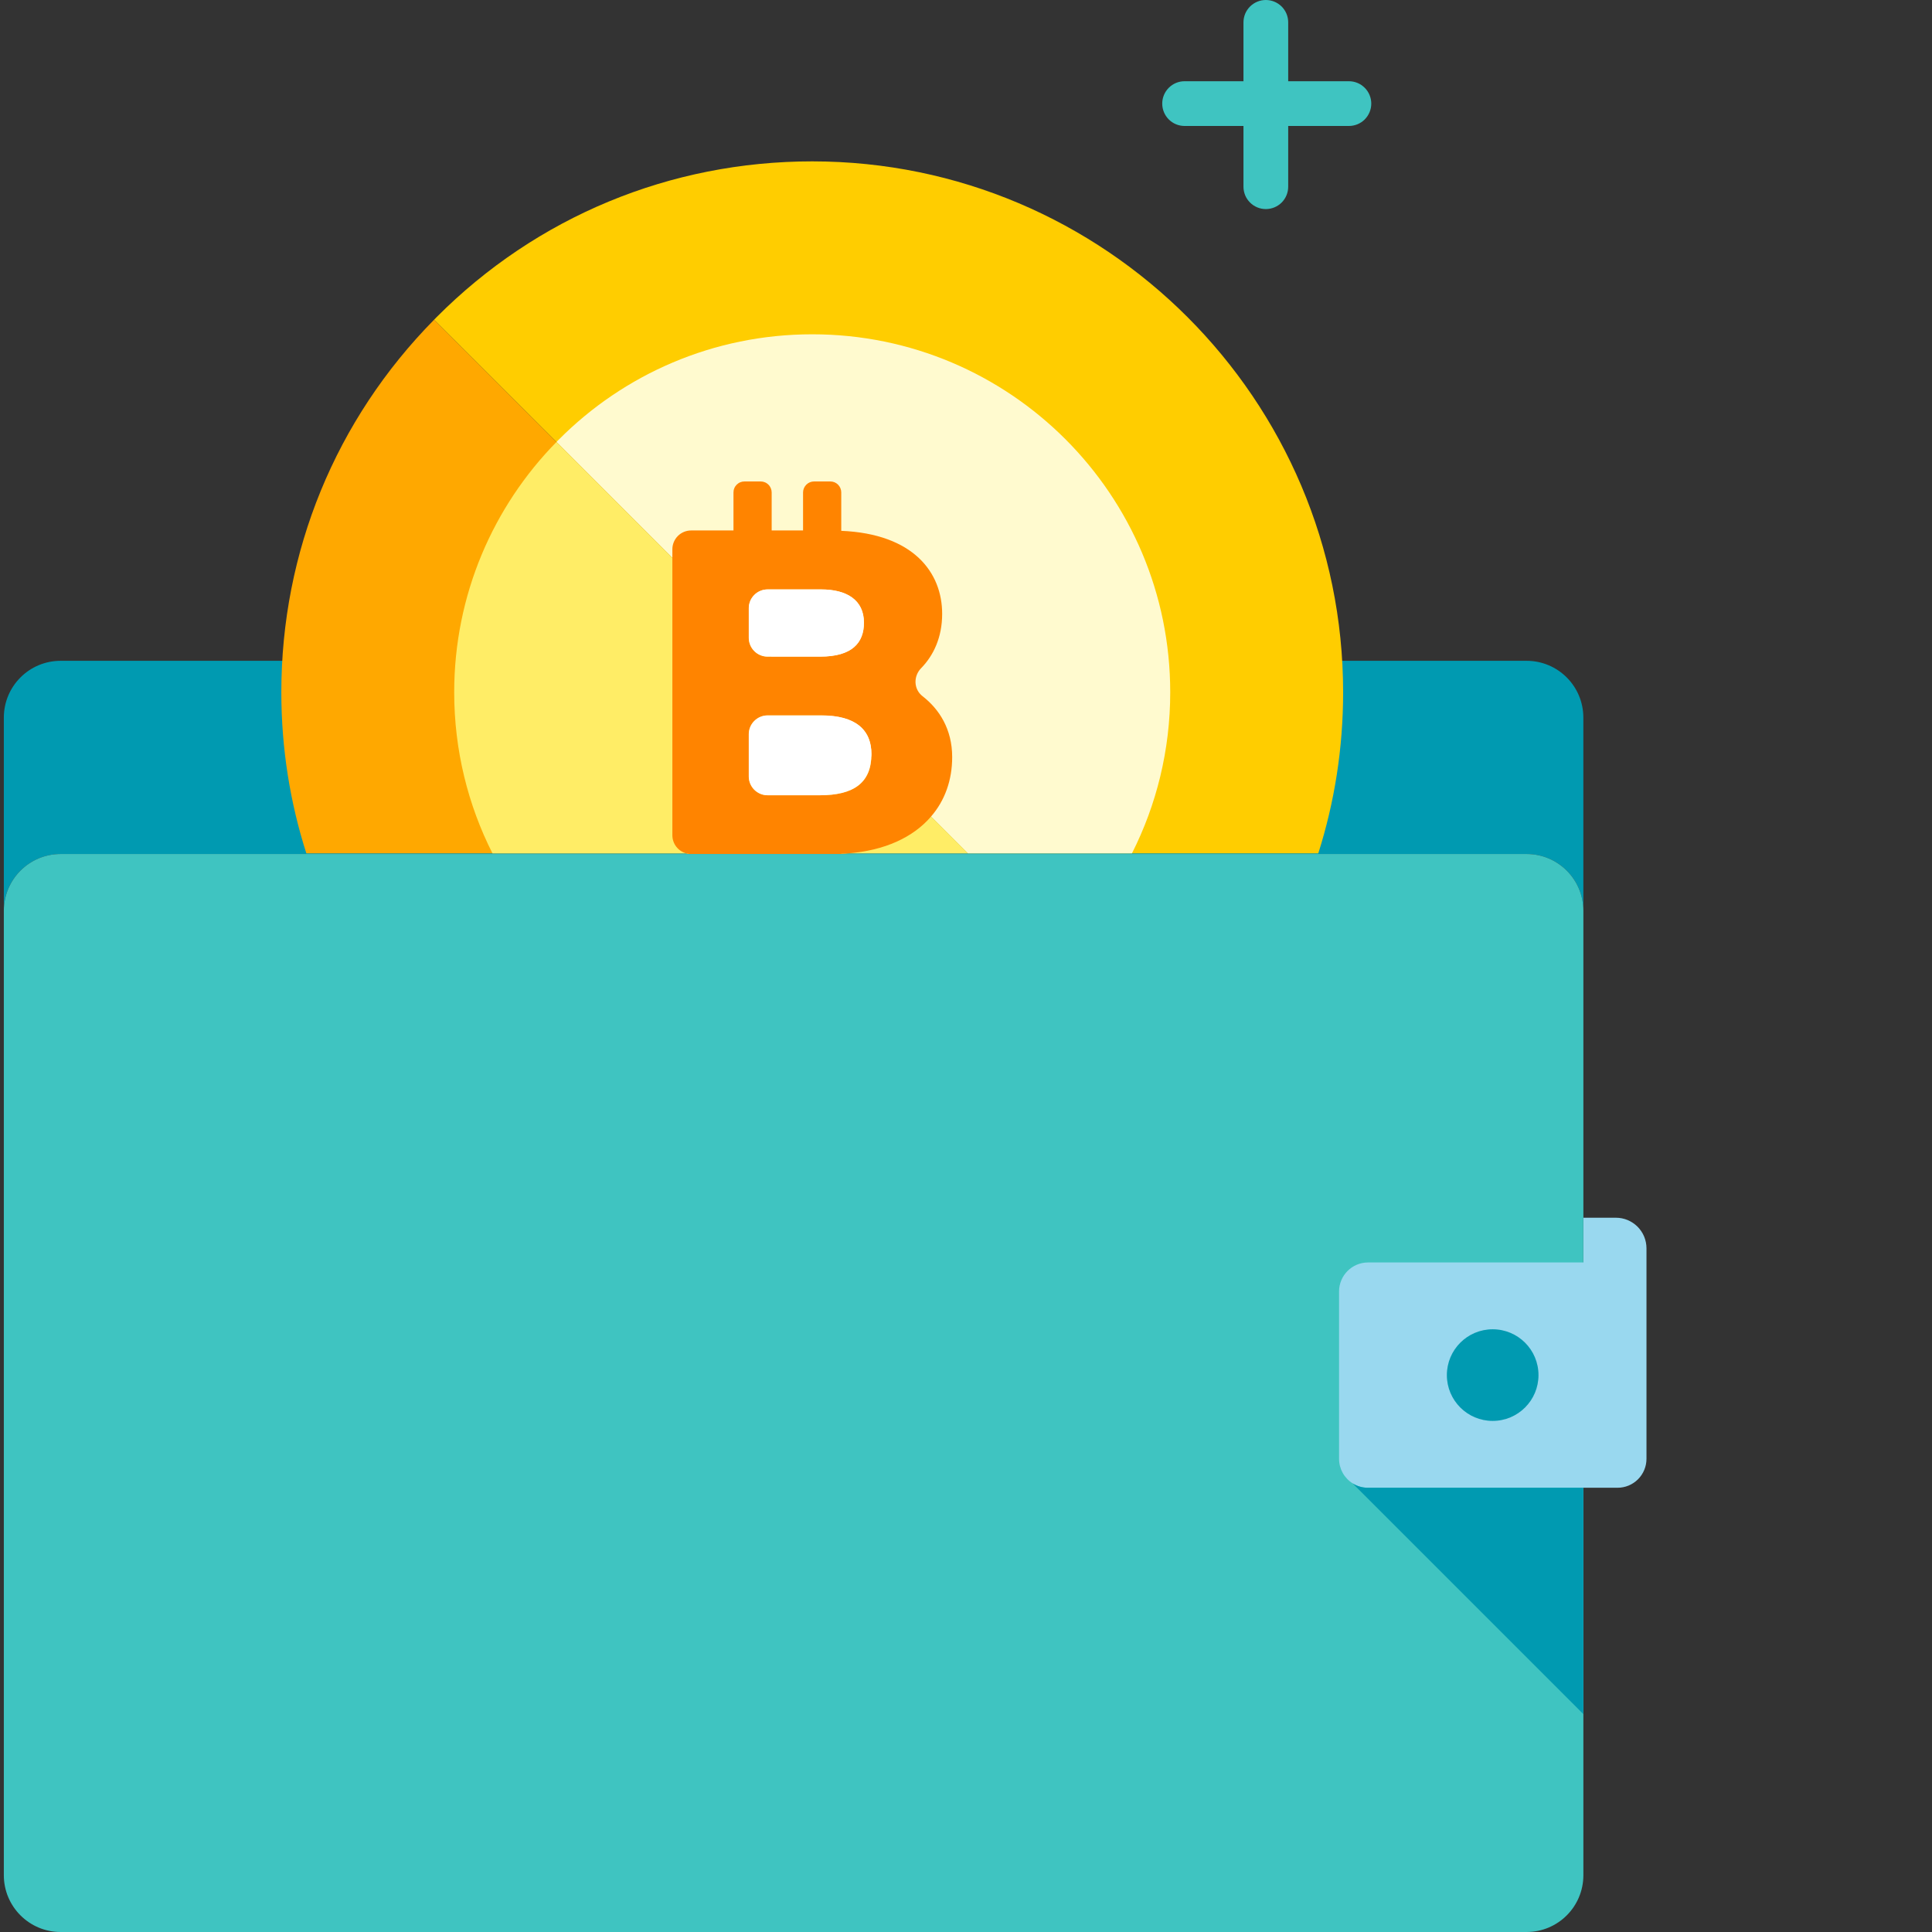 <svg width="65" height="65" viewBox="0 0 65 65" fill="none" xmlns="http://www.w3.org/2000/svg">
<rect x="0" y="0" width="65" height="65" fill="#333333" stroke="none"/>
<path d="M2.04 28.733H51.36C52.416 28.733 53.269 29.586 53.27 30.641V24.143C53.27 23.087 52.415 22.232 51.359 22.232H2.04C0.985 22.232 0.129 23.087 0.129 24.143V30.641C0.131 29.585 0.987 28.733 2.04 28.733V28.733Z" fill="#009AB1"/>
<path d="M45.383 2.733H43.34V0.752C43.34 0.553 43.261 0.361 43.12 0.22C42.978 0.079 42.787 3.54749e-05 42.588 1.18948e-08C42.489 -1.75588e-05 42.391 0.019 42.3 0.057C42.208 0.095 42.126 0.15 42.056 0.22C41.986 0.29 41.93 0.373 41.892 0.464C41.855 0.556 41.835 0.654 41.835 0.752V2.733H39.854C39.654 2.733 39.463 2.812 39.322 2.954C39.181 3.095 39.102 3.286 39.102 3.486C39.102 3.685 39.181 3.876 39.322 4.018C39.463 4.159 39.654 4.238 39.854 4.238H41.835V6.282C41.835 6.381 41.855 6.478 41.892 6.57C41.93 6.661 41.986 6.744 42.056 6.814C42.125 6.884 42.208 6.939 42.3 6.977C42.391 7.015 42.489 7.034 42.588 7.034C42.787 7.034 42.978 6.955 43.12 6.814C43.261 6.673 43.34 6.481 43.34 6.282V4.238H45.383C45.582 4.238 45.774 4.159 45.915 4.018C46.056 3.876 46.135 3.685 46.135 3.486C46.135 3.286 46.056 3.095 45.915 2.954C45.774 2.812 45.582 2.733 45.383 2.733Z" fill="#3FC4C1"/>
<path d="M31.323 27.471L29.316 25.463L27.934 24.082L25.942 22.09H25.939L25.193 21.343V21.341L22.619 18.771V18.768L18.722 14.87L14.605 10.756C11.292 14.118 9.465 18.563 9.465 23.291C9.465 25.181 9.76 27.002 10.307 28.711H23.089C23.14 28.726 23.197 28.732 23.255 28.732H28.302V28.723C28.374 28.72 28.446 28.717 28.518 28.71H32.563L31.323 27.471Z" fill="#FFA800"/>
<path d="M45.188 23.291C45.188 25.16 44.902 26.983 44.352 28.711H32.563L25.942 22.09H25.939L25.193 21.343V21.34L22.62 18.77V18.767L18.723 14.87L14.605 10.756C14.633 10.726 14.66 10.699 14.69 10.669C18.054 7.292 22.545 5.429 27.327 5.429C37.174 5.43 45.188 13.441 45.188 23.291Z" fill="#FFCD00"/>
<path d="M39.371 23.291C39.371 25.241 38.907 27.083 38.083 28.711H32.563L25.942 22.09H25.939L25.193 21.344V21.34L22.62 18.77V18.767L18.723 14.87C18.75 14.84 18.776 14.81 18.807 14.783C20.983 12.598 23.998 11.247 27.327 11.247C33.978 11.247 39.371 16.64 39.371 23.291Z" fill="#FFFACF"/>
<path d="M25.959 28.733H28.301V28.723C28.373 28.72 28.445 28.717 28.517 28.711H32.562L31.322 27.471L29.315 25.463L27.933 24.082L25.941 22.09H25.938L25.192 21.344V21.341L22.619 18.771V18.768L18.721 14.871C16.593 17.04 15.281 20.014 15.281 23.291C15.281 25.241 15.745 27.083 16.569 28.711H23.088C23.139 28.726 23.196 28.732 23.253 28.732H25.959L25.959 28.733Z" fill="#FFED66"/>
<path d="M31.042 23.426C30.735 23.192 30.723 22.747 30.997 22.473C31.406 22.051 31.698 21.446 31.698 20.652C31.698 19.262 30.735 17.961 28.303 17.859V16.568C28.303 16.519 28.294 16.471 28.275 16.426C28.257 16.381 28.229 16.34 28.195 16.305C28.16 16.271 28.12 16.244 28.075 16.225C28.029 16.207 27.981 16.198 27.933 16.198H27.388C27.29 16.198 27.196 16.237 27.127 16.307C27.058 16.376 27.018 16.47 27.018 16.568V17.847H25.962V16.568C25.962 16.519 25.952 16.471 25.933 16.426C25.915 16.381 25.888 16.34 25.853 16.306C25.819 16.272 25.778 16.244 25.733 16.226C25.688 16.207 25.64 16.198 25.591 16.198H25.047C24.998 16.198 24.95 16.207 24.905 16.226C24.86 16.244 24.82 16.272 24.785 16.306C24.751 16.34 24.723 16.381 24.705 16.426C24.686 16.471 24.677 16.519 24.677 16.568V17.847H23.256C23.173 17.846 23.09 17.863 23.013 17.894C22.936 17.926 22.866 17.972 22.807 18.031C22.748 18.09 22.702 18.16 22.67 18.236C22.638 18.313 22.621 18.396 22.621 18.479V28.101C22.621 28.24 22.667 28.375 22.752 28.486C22.837 28.596 22.956 28.675 23.091 28.711C23.141 28.727 23.199 28.733 23.256 28.733H28.302V28.723C28.375 28.72 28.447 28.717 28.519 28.711C29.771 28.618 30.729 28.166 31.324 27.471C31.788 26.935 32.035 26.25 32.035 25.47C32.035 24.528 31.596 23.857 31.042 23.426V23.426ZM25.194 20.462C25.194 20.379 25.211 20.297 25.242 20.22C25.274 20.143 25.321 20.074 25.38 20.015C25.438 19.956 25.508 19.91 25.585 19.878C25.661 19.846 25.744 19.83 25.827 19.83H27.629C28.484 19.83 29.067 20.182 29.067 20.949C29.067 21.621 28.676 22.09 27.596 22.09H25.827C25.659 22.09 25.498 22.023 25.38 21.905C25.261 21.786 25.194 21.626 25.194 21.458V20.462ZM29.317 25.464C29.281 26.361 28.691 26.755 27.584 26.755H25.827C25.744 26.755 25.661 26.739 25.585 26.707C25.508 26.675 25.438 26.629 25.38 26.57C25.321 26.512 25.274 26.442 25.242 26.365C25.211 26.289 25.194 26.206 25.194 26.123V24.703C25.194 24.62 25.211 24.538 25.242 24.461C25.274 24.384 25.321 24.314 25.379 24.256C25.438 24.197 25.508 24.15 25.585 24.119C25.661 24.087 25.744 24.07 25.827 24.07H27.635C27.74 24.07 27.839 24.073 27.936 24.083C28.878 24.161 29.32 24.627 29.32 25.371C29.32 25.404 29.32 25.434 29.317 25.464Z" fill="#FF8400"/>
<path d="M29.317 25.371C29.317 26.333 28.727 26.756 27.582 26.756H25.824C25.475 26.756 25.191 26.471 25.191 26.122V24.702C25.191 24.619 25.208 24.536 25.239 24.46C25.271 24.383 25.318 24.313 25.377 24.255C25.435 24.196 25.505 24.149 25.582 24.117C25.658 24.086 25.741 24.069 25.824 24.069H27.633C28.783 24.069 29.317 24.551 29.317 25.371L29.317 25.371ZM29.066 20.949C29.066 21.621 28.674 22.092 27.593 22.092H25.824C25.656 22.092 25.495 22.025 25.377 21.907C25.258 21.788 25.192 21.627 25.191 21.46V20.463C25.191 20.38 25.208 20.297 25.239 20.221C25.271 20.144 25.318 20.074 25.377 20.016C25.435 19.957 25.505 19.91 25.582 19.879C25.658 19.847 25.741 19.831 25.824 19.831H27.627C28.482 19.831 29.066 20.183 29.066 20.949Z" fill="white"/>
<path d="M53.271 30.641C53.269 29.586 52.416 28.732 51.36 28.732H2.04C0.987 28.732 0.131 29.585 0.129 30.641V63.089C0.129 64.145 0.986 65 2.04 65H51.36C52.416 65 53.271 64.145 53.271 63.089V30.641H53.271Z" fill="#3FC4C1"/>
<path d="M55.394 41.998C55.394 41.863 55.367 41.729 55.316 41.604C55.264 41.479 55.188 41.366 55.093 41.27C54.997 41.175 54.883 41.099 54.759 41.047C54.634 40.995 54.5 40.969 54.365 40.969H53.273V42.474H46.026C45.487 42.474 45.051 42.913 45.051 43.452V49.079C45.051 49.245 45.093 49.408 45.173 49.553C45.254 49.698 45.37 49.82 45.511 49.907C45.665 50.004 45.844 50.055 46.026 50.054H54.419C54.547 50.054 54.674 50.029 54.793 49.98C54.911 49.931 55.018 49.859 55.109 49.769C55.199 49.678 55.271 49.571 55.32 49.452C55.369 49.334 55.394 49.207 55.394 49.079V43.452C55.394 43.449 55.394 43.446 55.394 43.443H55.394V41.998Z" fill="#99D8EF"/>
<path d="M51.761 46.264C51.761 47.115 51.071 47.805 50.219 47.805C49.368 47.805 48.678 47.115 48.678 46.264C48.678 45.413 49.368 44.722 50.219 44.722C51.071 44.722 51.761 45.412 51.761 46.264ZM53.269 50.054V57.668L45.508 49.907C45.662 50.004 45.84 50.055 46.022 50.054H53.269Z" fill="#009AB1"/>
</svg>
